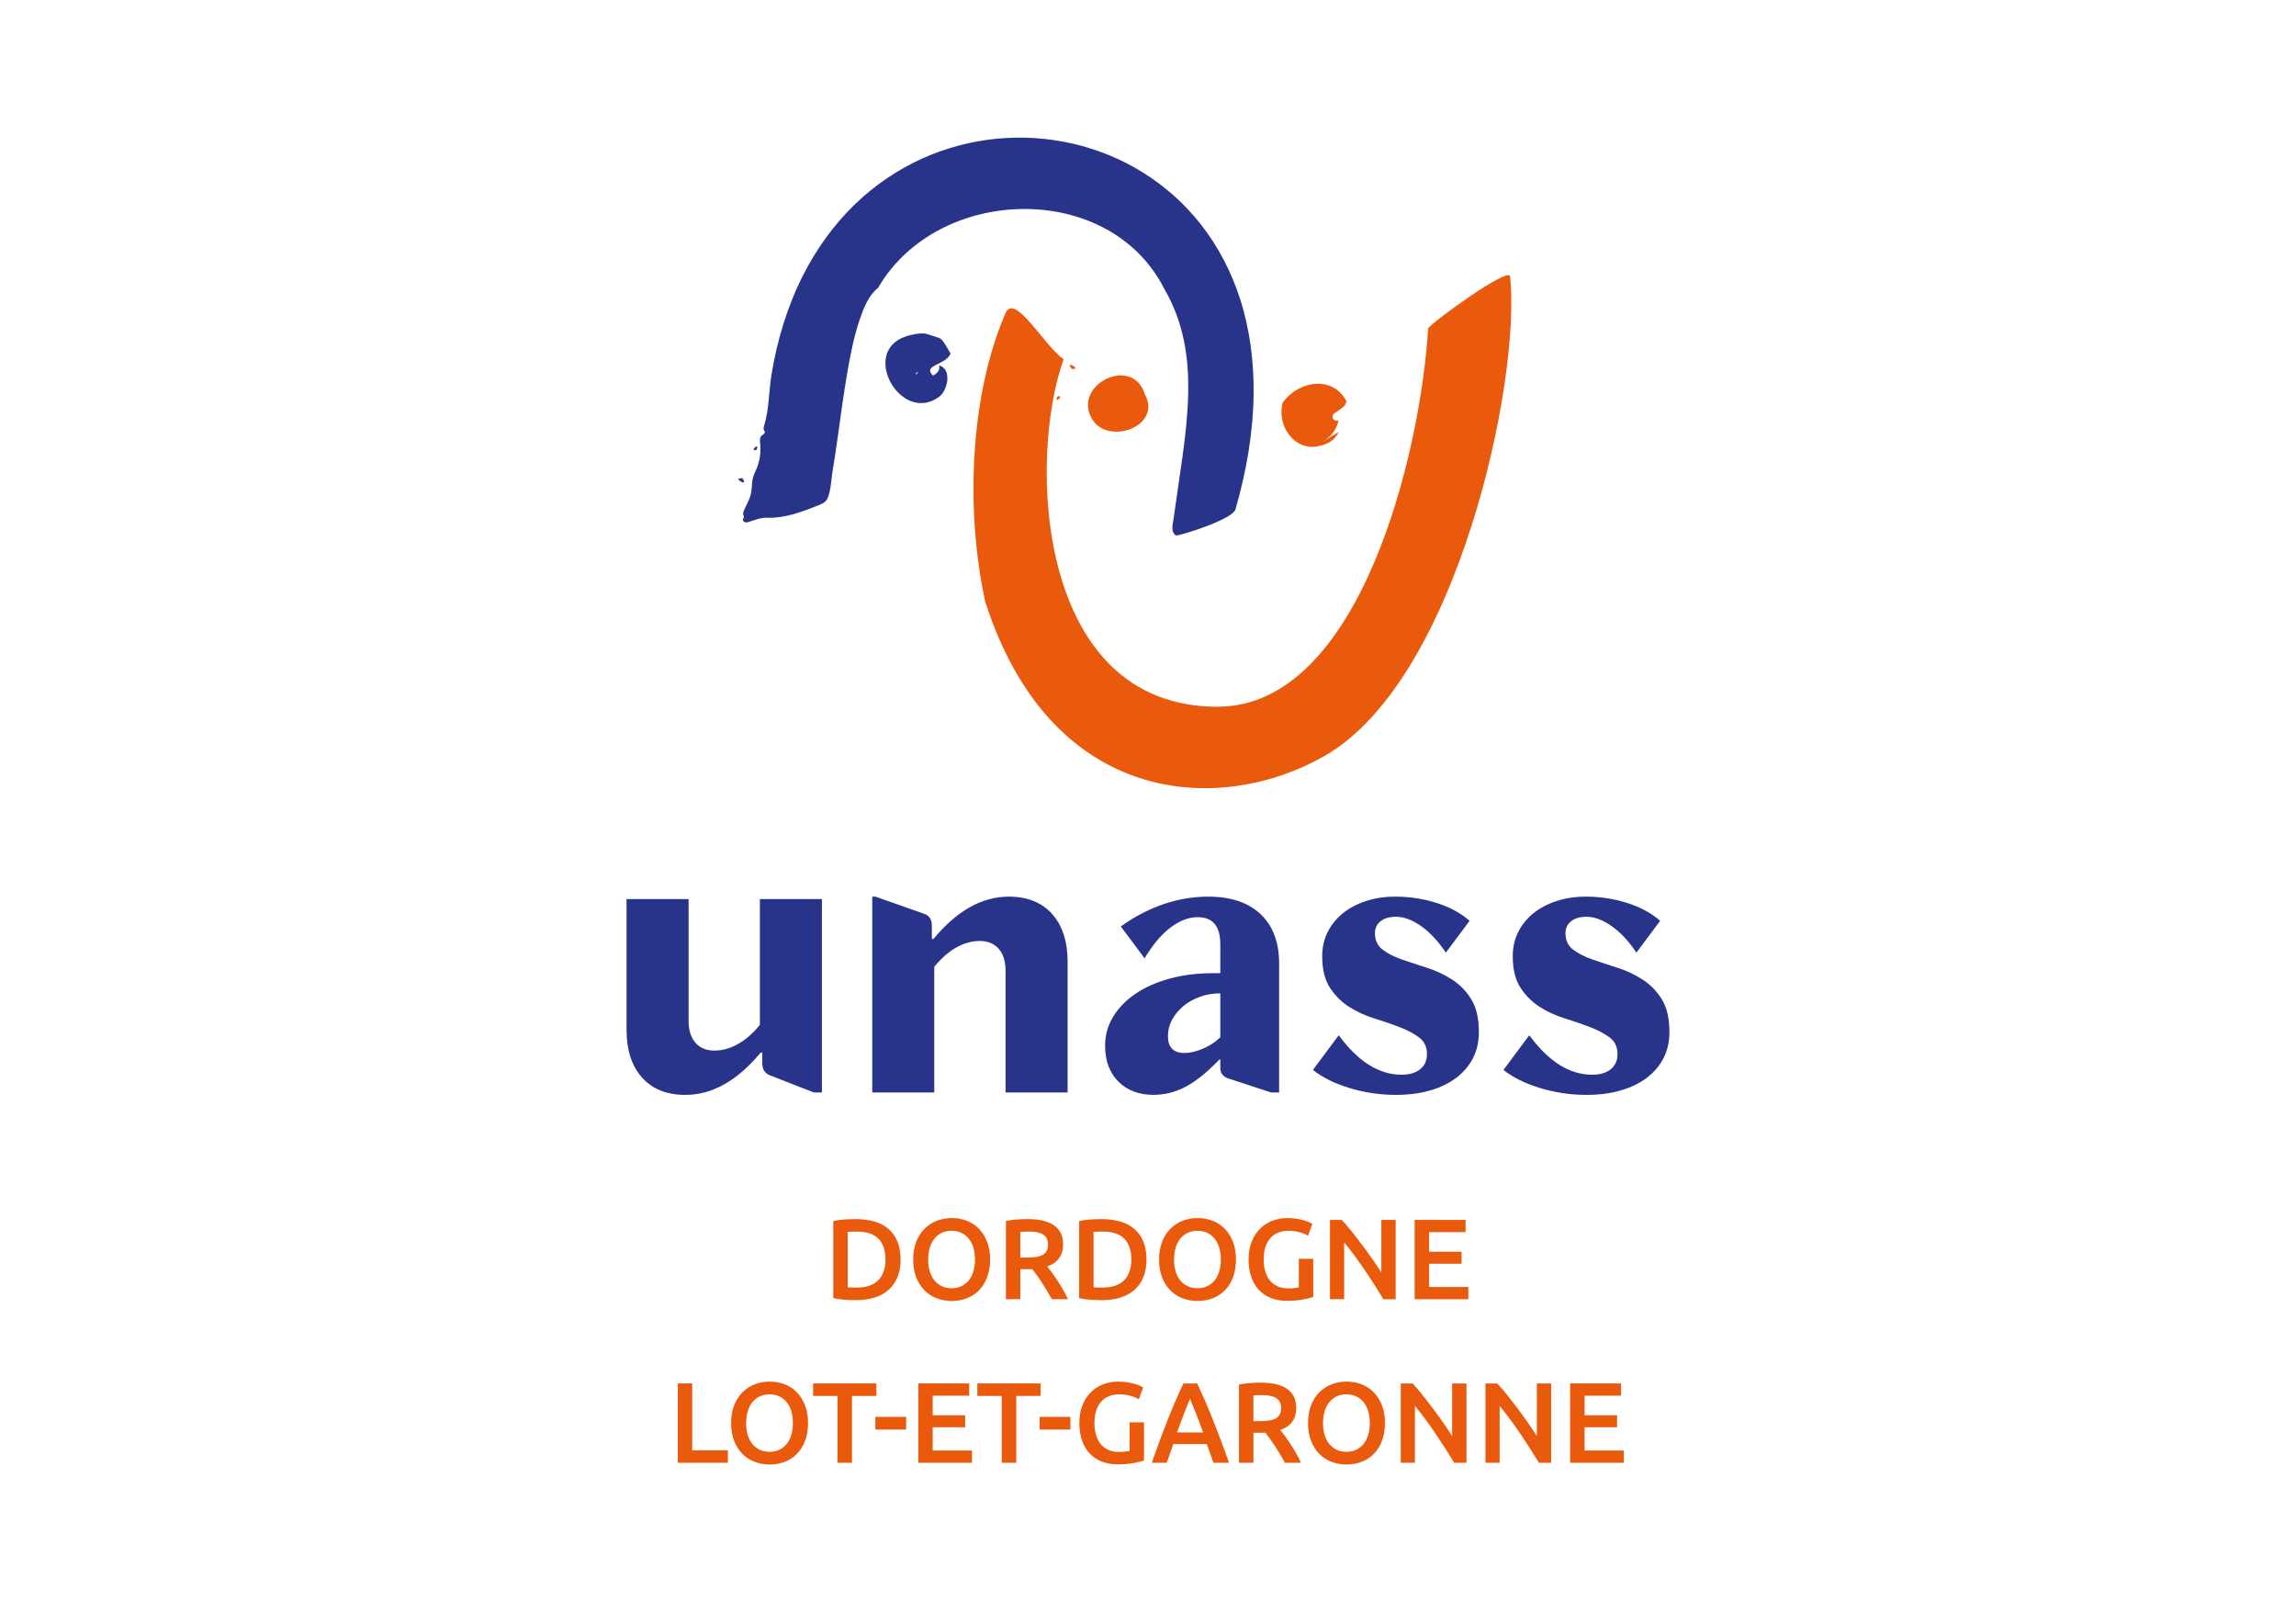 <?xml version="1.0" encoding="UTF-8"?>
<svg id="Calque_1" xmlns="http://www.w3.org/2000/svg" version="1.1" viewBox="0 0 1190.55 841.89">
  <!-- Generator: Adobe Illustrator 29.1.0, SVG Export Plug-In . SVG Version: 2.1.0 Build 142)  -->
  <defs>
    <style>
      .st0 {
        fill: #e95a0c;
      }

      .st1 {
        fill: #28348a;
      }
    </style>
  </defs>
  <g>
    <path class="st0" d="M466.98,652.99c0,3.56-.55,6.66-1.66,9.29-1.11,2.63-2.68,4.83-4.72,6.59-2.04,1.76-4.49,3.07-7.36,3.92-2.87.85-6.04,1.28-9.53,1.28-1.66,0-3.54-.07-5.64-.21-2.1-.14-4.1-.42-5.99-.86v-39.95c1.9-.43,3.92-.71,6.05-.83,2.14-.12,4.04-.18,5.7-.18,3.44,0,6.59.41,9.44,1.22,2.85.81,5.29,2.08,7.33,3.8,2.04,1.72,3.61,3.9,4.72,6.53,1.11,2.63,1.66,5.77,1.66,9.41ZM439.56,667.41c.44.04,1.01.07,1.72.09.71.02,1.68.03,2.91.03,5.02,0,8.77-1.28,11.25-3.83,2.47-2.55,3.71-6.12,3.71-10.71s-1.21-8.25-3.62-10.74c-2.41-2.49-6.15-3.74-11.22-3.74-2.22,0-3.8.06-4.75.18v28.73Z"/>
    <path class="st0" d="M513.4,652.99c0,3.52-.52,6.63-1.57,9.32-1.05,2.69-2.47,4.94-4.27,6.74-1.8,1.8-3.91,3.16-6.32,4.07-2.41.91-4.99,1.37-7.72,1.37s-5.31-.46-7.75-1.37c-2.43-.91-4.55-2.26-6.35-4.07-1.8-1.8-3.23-4.04-4.3-6.74-1.07-2.69-1.6-5.8-1.6-9.32s.53-6.62,1.6-9.29,2.52-4.92,4.36-6.74c1.84-1.82,3.97-3.18,6.38-4.1,2.41-.91,4.97-1.37,7.66-1.37s5.24.46,7.66,1.37c2.41.91,4.52,2.28,6.32,4.1,1.8,1.82,3.23,4.07,4.3,6.74s1.6,5.77,1.6,9.29ZM481.29,652.99c0,2.26.28,4.3.83,6.14.55,1.84,1.35,3.4,2.4,4.69,1.05,1.29,2.32,2.29,3.83,3,1.5.71,3.21,1.07,5.1,1.07s3.54-.36,5.04-1.07c1.5-.71,2.78-1.71,3.83-3,1.05-1.29,1.85-2.85,2.4-4.69.55-1.84.83-3.89.83-6.14s-.28-4.3-.83-6.14c-.55-1.84-1.36-3.4-2.4-4.69-1.05-1.29-2.32-2.29-3.83-3-1.5-.71-3.19-1.07-5.04-1.07s-3.6.36-5.1,1.07c-1.5.71-2.78,1.72-3.83,3.03-1.05,1.31-1.85,2.87-2.4,4.69-.55,1.82-.83,3.86-.83,6.11Z"/>
    <path class="st0" d="M532.93,632.03c5.94,0,10.48,1.09,13.62,3.26,3.15,2.18,4.72,5.5,4.72,9.97,0,5.58-2.75,9.36-8.25,11.34.75.91,1.6,2.02,2.55,3.32s1.92,2.72,2.91,4.24c.99,1.52,1.94,3.09,2.85,4.69.91,1.6,1.72,3.18,2.43,4.72h-8.37c-.75-1.42-1.56-2.86-2.43-4.3-.87-1.44-1.75-2.85-2.64-4.21-.89-1.37-1.77-2.65-2.64-3.86-.87-1.21-1.68-2.29-2.43-3.24-.55.04-1.03.06-1.42.06h-4.75v15.55h-7.48v-40.54c1.82-.39,3.76-.66,5.82-.8,2.06-.14,3.9-.21,5.52-.21ZM533.46,638.5c-1.58,0-3.05.06-4.39.18v13.3h3.26c1.82,0,3.42-.1,4.81-.3,1.38-.2,2.54-.55,3.47-1.07.93-.51,1.63-1.21,2.11-2.08.48-.87.71-1.98.71-3.32,0-1.27-.24-2.33-.71-3.21-.47-.87-1.16-1.56-2.05-2.08-.89-.51-1.95-.88-3.18-1.1-1.23-.22-2.57-.33-4.04-.33Z"/>
    <path class="st0" d="M594.48,652.99c0,3.56-.55,6.66-1.66,9.29-1.11,2.63-2.68,4.83-4.72,6.59-2.04,1.76-4.49,3.07-7.36,3.92-2.87.85-6.04,1.28-9.53,1.28-1.66,0-3.54-.07-5.64-.21-2.1-.14-4.1-.42-5.99-.86v-39.95c1.9-.43,3.92-.71,6.05-.83,2.14-.12,4.04-.18,5.7-.18,3.44,0,6.59.41,9.44,1.22,2.85.81,5.29,2.08,7.33,3.8,2.04,1.72,3.61,3.9,4.72,6.53,1.11,2.63,1.66,5.77,1.66,9.41ZM567.05,667.41c.44.04,1.01.07,1.72.09.71.02,1.68.03,2.91.03,5.02,0,8.77-1.28,11.25-3.83,2.47-2.55,3.71-6.12,3.71-10.71s-1.21-8.25-3.62-10.74c-2.41-2.49-6.15-3.74-11.22-3.74-2.22,0-3.8.06-4.75.18v28.73Z"/>
    <path class="st0" d="M640.89,652.99c0,3.52-.53,6.63-1.57,9.32-1.05,2.69-2.47,4.94-4.27,6.74-1.8,1.8-3.91,3.16-6.32,4.07-2.41.91-4.99,1.37-7.72,1.37s-5.31-.46-7.75-1.37c-2.43-.91-4.55-2.26-6.35-4.07-1.8-1.8-3.23-4.04-4.3-6.74-1.07-2.69-1.6-5.8-1.6-9.32s.53-6.62,1.6-9.29,2.52-4.92,4.36-6.74c1.84-1.82,3.97-3.18,6.38-4.1,2.41-.91,4.97-1.37,7.66-1.37s5.24.46,7.66,1.37c2.41.91,4.52,2.28,6.32,4.1,1.8,1.82,3.24,4.07,4.3,6.74s1.6,5.77,1.6,9.29ZM608.78,652.99c0,2.26.28,4.3.83,6.14.55,1.84,1.35,3.4,2.4,4.69,1.05,1.29,2.32,2.29,3.83,3,1.5.71,3.21,1.07,5.1,1.07s3.54-.36,5.04-1.07c1.5-.71,2.78-1.71,3.83-3,1.05-1.29,1.85-2.85,2.4-4.69.55-1.84.83-3.89.83-6.14s-.28-4.3-.83-6.14c-.55-1.84-1.36-3.4-2.4-4.69-1.05-1.29-2.33-2.29-3.83-3-1.5-.71-3.19-1.07-5.04-1.07s-3.6.36-5.1,1.07c-1.5.71-2.78,1.72-3.83,3.03-1.05,1.31-1.85,2.87-2.4,4.69-.55,1.82-.83,3.86-.83,6.11Z"/>
    <path class="st0" d="M668.31,638.09c-4.23,0-7.47,1.32-9.7,3.95-2.24,2.63-3.35,6.28-3.35,10.95,0,2.22.27,4.24.8,6.08s1.33,3.41,2.37,4.72c1.05,1.31,2.35,2.32,3.92,3.06,1.56.73,3.39,1.1,5.49,1.1,1.31,0,2.43-.05,3.38-.15.95-.1,1.7-.23,2.25-.39v-14.78h7.48v19.76c-1.03.4-2.77.83-5.22,1.31-2.45.47-5.28.71-8.49.71-2.97,0-5.68-.47-8.13-1.42-2.45-.95-4.54-2.33-6.26-4.15-1.72-1.82-3.06-4.06-4.01-6.71-.95-2.65-1.42-5.7-1.42-9.14s.52-6.49,1.57-9.14c1.05-2.65,2.48-4.9,4.3-6.74,1.82-1.84,3.96-3.24,6.41-4.18,2.45-.95,5.06-1.42,7.83-1.42,1.9,0,3.59.13,5.07.39,1.48.26,2.76.54,3.83.86s1.95.65,2.64,1.01c.69.36,1.18.61,1.45.77l-2.25,6.11c-1.19-.71-2.66-1.32-4.42-1.81-1.76-.49-3.61-.74-5.55-.74Z"/>
    <path class="st0" d="M717.34,673.58c-1.35-2.26-2.85-4.68-4.51-7.27s-3.38-5.2-5.16-7.83c-1.78-2.63-3.59-5.18-5.43-7.66s-3.59-4.7-5.25-6.68v29.44h-7.36v-41.13h6.11c1.58,1.66,3.28,3.63,5.1,5.91,1.82,2.28,3.65,4.64,5.49,7.09,1.84,2.45,3.62,4.92,5.34,7.39,1.72,2.47,3.25,4.78,4.6,6.92v-27.3h7.42v41.13h-6.35Z"/>
    <path class="st0" d="M733.54,673.58v-41.13h26.41v6.35h-18.93v10.15h16.86v6.23h-16.86v12.05h20.36v6.35h-27.84Z"/>
    <path class="st0" d="M377.45,751.9v6.47h-26v-41.13h7.48v34.66h18.52Z"/>
    <path class="st0" d="M419,737.78c0,3.52-.52,6.63-1.57,9.32-1.05,2.69-2.47,4.94-4.27,6.74-1.8,1.8-3.91,3.16-6.32,4.07-2.41.91-4.99,1.37-7.72,1.37s-5.31-.46-7.75-1.37c-2.43-.91-4.55-2.26-6.35-4.07-1.8-1.8-3.23-4.04-4.3-6.74-1.07-2.69-1.6-5.8-1.6-9.32s.53-6.62,1.6-9.29,2.52-4.92,4.36-6.74c1.84-1.82,3.97-3.18,6.38-4.1,2.41-.91,4.97-1.37,7.66-1.37s5.24.46,7.66,1.37c2.41.91,4.52,2.28,6.32,4.1,1.8,1.82,3.23,4.07,4.3,6.74s1.6,5.77,1.6,9.29ZM386.89,737.78c0,2.26.28,4.3.83,6.14.55,1.84,1.35,3.4,2.4,4.69,1.05,1.29,2.32,2.29,3.83,3,1.5.71,3.21,1.07,5.1,1.07s3.54-.36,5.04-1.07c1.5-.71,2.78-1.71,3.83-3,1.05-1.29,1.85-2.85,2.4-4.69.55-1.84.83-3.89.83-6.14s-.28-4.3-.83-6.14c-.55-1.84-1.36-3.4-2.4-4.69-1.05-1.29-2.32-2.29-3.83-3-1.5-.71-3.19-1.07-5.04-1.07s-3.6.36-5.1,1.07c-1.5.71-2.78,1.72-3.83,3.03-1.05,1.31-1.85,2.87-2.4,4.69-.55,1.82-.83,3.86-.83,6.11Z"/>
    <path class="st0" d="M454.43,717.24v6.47h-12.64v34.66h-7.54v-34.66h-12.64v-6.47h32.82Z"/>
    <path class="st0" d="M453.9,734.57h15.97v6.59h-15.97v-6.59Z"/>
    <path class="st0" d="M476.15,758.37v-41.13h26.41v6.35h-18.93v10.15h16.86v6.23h-16.86v12.05h20.36v6.35h-27.84Z"/>
    <path class="st0" d="M539.6,717.24v6.47h-12.64v34.66h-7.54v-34.66h-12.64v-6.47h32.82Z"/>
    <path class="st0" d="M539.07,734.57h15.97v6.59h-15.97v-6.59Z"/>
    <path class="st0" d="M580.56,722.88c-4.23,0-7.47,1.32-9.7,3.95-2.24,2.63-3.35,6.28-3.35,10.95,0,2.22.27,4.24.8,6.08s1.33,3.41,2.37,4.72c1.05,1.31,2.35,2.32,3.92,3.06,1.56.73,3.39,1.1,5.49,1.1,1.31,0,2.43-.05,3.38-.15.95-.1,1.7-.23,2.26-.39v-14.78h7.48v19.76c-1.03.4-2.77.83-5.22,1.31-2.45.47-5.28.71-8.49.71-2.97,0-5.68-.47-8.13-1.42-2.45-.95-4.54-2.33-6.26-4.15-1.72-1.82-3.06-4.06-4.01-6.71-.95-2.65-1.42-5.7-1.42-9.14s.52-6.49,1.57-9.14c1.05-2.65,2.48-4.9,4.3-6.74,1.82-1.84,3.96-3.24,6.41-4.18,2.45-.95,5.06-1.42,7.83-1.42,1.9,0,3.59.13,5.07.39,1.48.26,2.76.54,3.83.86s1.95.65,2.64,1.01c.69.36,1.18.61,1.45.77l-2.26,6.11c-1.19-.71-2.66-1.32-4.42-1.81-1.76-.49-3.61-.74-5.55-.74Z"/>
    <path class="st0" d="M629.23,758.37c-.55-1.62-1.13-3.22-1.73-4.81-.6-1.58-1.17-3.21-1.73-4.87h-17.37c-.56,1.66-1.12,3.29-1.7,4.9-.58,1.6-1.14,3.2-1.7,4.78h-7.78c1.54-4.39,3-8.45,4.39-12.17,1.38-3.72,2.74-7.24,4.06-10.56,1.32-3.32,2.64-6.49,3.94-9.5,1.3-3.01,2.65-5.97,4.03-8.9h7.14c1.38,2.93,2.73,5.9,4.04,8.9,1.31,3.01,2.62,6.17,3.95,9.5,1.33,3.32,2.69,6.85,4.1,10.56,1.4,3.72,2.88,7.78,4.42,12.17h-8.07ZM617.09,725.19c-.91,2.1-1.95,4.65-3.12,7.66-1.17,3.01-2.38,6.27-3.65,9.79h13.53c-1.27-3.52-2.49-6.81-3.68-9.85-1.19-3.05-2.22-5.58-3.09-7.6Z"/>
    <path class="st0" d="M653.8,716.82c5.94,0,10.48,1.09,13.62,3.26,3.15,2.18,4.72,5.5,4.72,9.97,0,5.58-2.75,9.36-8.25,11.34.75.91,1.6,2.02,2.55,3.32s1.92,2.72,2.91,4.24,1.94,3.09,2.85,4.69c.91,1.6,1.72,3.18,2.43,4.72h-8.37c-.75-1.42-1.56-2.86-2.43-4.3-.87-1.44-1.75-2.85-2.64-4.21s-1.77-2.65-2.64-3.86c-.87-1.21-1.68-2.29-2.43-3.24-.55.04-1.03.06-1.42.06h-4.75v15.55h-7.48v-40.54c1.82-.39,3.76-.66,5.82-.8,2.06-.14,3.9-.21,5.52-.21ZM654.33,723.29c-1.58,0-3.05.06-4.39.18v13.3h3.26c1.82,0,3.42-.1,4.81-.3,1.38-.2,2.54-.55,3.47-1.07.93-.51,1.63-1.21,2.11-2.08.47-.87.71-1.98.71-3.32,0-1.27-.24-2.33-.71-3.21-.48-.87-1.16-1.56-2.05-2.08-.89-.51-1.95-.88-3.18-1.1-1.23-.22-2.57-.33-4.04-.33Z"/>
    <path class="st0" d="M718.14,737.78c0,3.52-.53,6.63-1.57,9.32-1.05,2.69-2.47,4.94-4.27,6.74-1.8,1.8-3.91,3.16-6.32,4.07-2.41.91-4.99,1.37-7.72,1.37s-5.31-.46-7.75-1.37c-2.43-.91-4.55-2.26-6.35-4.07-1.8-1.8-3.23-4.04-4.3-6.74-1.07-2.69-1.6-5.8-1.6-9.32s.53-6.62,1.6-9.29,2.52-4.92,4.36-6.74c1.84-1.82,3.97-3.18,6.38-4.1,2.41-.91,4.96-1.37,7.66-1.37s5.24.46,7.66,1.37c2.41.91,4.52,2.28,6.32,4.1,1.8,1.82,3.24,4.07,4.3,6.74s1.6,5.77,1.6,9.29ZM686.03,737.78c0,2.26.28,4.3.83,6.14.55,1.84,1.35,3.4,2.4,4.69,1.05,1.29,2.32,2.29,3.83,3,1.5.71,3.21,1.07,5.1,1.07s3.54-.36,5.04-1.07c1.5-.71,2.78-1.71,3.83-3,1.05-1.29,1.85-2.85,2.4-4.69.55-1.84.83-3.89.83-6.14s-.28-4.3-.83-6.14c-.55-1.84-1.36-3.4-2.4-4.69-1.05-1.29-2.33-2.29-3.83-3-1.5-.71-3.19-1.07-5.04-1.07s-3.6.36-5.1,1.07c-1.5.71-2.78,1.72-3.83,3.03-1.05,1.31-1.85,2.87-2.4,4.69-.55,1.82-.83,3.86-.83,6.11Z"/>
    <path class="st0" d="M754.05,758.37c-1.35-2.26-2.85-4.68-4.51-7.27s-3.38-5.2-5.16-7.83c-1.78-2.63-3.59-5.18-5.43-7.66s-3.59-4.7-5.25-6.68v29.44h-7.36v-41.13h6.11c1.58,1.66,3.28,3.63,5.1,5.91,1.82,2.28,3.65,4.64,5.49,7.09,1.84,2.45,3.62,4.92,5.34,7.39,1.72,2.47,3.25,4.78,4.6,6.92v-27.3h7.42v41.13h-6.35Z"/>
    <path class="st0" d="M797.97,758.37c-1.35-2.26-2.85-4.68-4.51-7.27s-3.38-5.2-5.16-7.83c-1.78-2.63-3.59-5.18-5.43-7.66s-3.59-4.7-5.25-6.68v29.44h-7.36v-41.13h6.11c1.58,1.66,3.28,3.63,5.1,5.91,1.82,2.28,3.65,4.64,5.49,7.09,1.84,2.45,3.62,4.92,5.34,7.39,1.72,2.47,3.25,4.78,4.6,6.92v-27.3h7.42v41.13h-6.35Z"/>
    <path class="st0" d="M814.17,758.37v-41.13h26.41v6.35h-18.93v10.15h16.86v6.23h-16.86v12.05h20.36v6.35h-27.84Z"/>
  </g>
  <g>
    <g>
      <path class="st1" d="M455.27,149.31c30.81-53.26,119.64-56.03,148.34.24,20.53,35.04,11.08,74.27,4.92,119.38-.4,2.94-1.65,7.14,1.39,8.72,3.04-.25,29.22-8.37,30.72-13.59,5.61-19.46,9.17-39.62,9.4-59.9.18-16.74-1.95-33.57-7.13-49.53-4.5-13.85-11.3-26.95-20.32-38.4-8.36-10.62-18.58-19.74-30.06-26.87-11.19-6.94-23.54-11.97-36.37-14.91-12.83-2.94-26.13-3.79-39.24-2.54-13.34,1.28-26.45,4.75-38.66,10.25-12.79,5.77-24.53,13.76-34.65,23.46-11.13,10.67-20.23,23.35-27.2,37.09-8.13,16.03-13.36,33.43-16.31,51.13-1.47,8.83-1.25,18.3-3.86,26.78-.23.76-.46,1.61-.14,2.33.16.36.46.68.49,1.08.06.84-.98,1.23-1.61,1.78-1.14,1.01-.95,2.8-.8,4.31.45,4.41-.22,8.93-1.94,13.02-.58,1.38-1.27,2.71-1.69,4.14-.83,2.83-.55,5.87-1.18,8.76-.64,2.95-2.37,5.66-3.54,8.45-.33.78-.66,1.64-.41,2.44.1.31.28.61.28.94,0,1.25-1.17,1.61.12,2.63.93.74,2.5.08,3.42-.23,3.25-1.07,5.42-1.94,8.97-1.84,8.95.25,17.57-3.08,25.91-6.36,1.37-.54,2.77-1.1,3.85-2.11,2.78-2.61,2.98-11.25,3.63-15.02.95-5.54,1.76-11.11,2.55-16.68,1.7-11.95,3.25-23.93,5.32-35.83,1.57-8.98,3.35-18.02,6.28-26.67,1.97-5.82,4.52-12.51,9.49-16.47Z"/>
      <path class="st1" d="M385.52,248.82c-.44-.15-.59-1.66-1.21-.79-4.45-.43,3.24,4.2,1.21.79Z"/>
      <path class="st1" d="M390.97,233.39c1.41.28,1.85-.88,1.65-1.94-.66-.12-2.23,1.06-1.65,1.94Z"/>
    </g>
    <g>
      <path class="st0" d="M783.03,143.31c-.57-5.25-39.86,23.21-42.52,26.94-3.68,63.65-35.09,196.16-109.19,196.16-94.65,0-98.16-129.51-79.79-180.14-10.29-7.25-25.42-34.94-30.19-23.85-18.28,42.44-20.89,101.38-10.49,149.47,34.27,106.73,122.03,111.03,176.21,79.89,68.7-39.49,101.75-195,95.98-248.47Z"/>
      <path class="st0" d="M556.27,191.21c4.34.52-3.1-4.2-1.17-.8.43.16.56,1.64,1.17.8Z"/>
      <path class="st0" d="M547.94,207.33c.64.12,2.19-1.02,1.61-1.88-1.36-.28-1.82.83-1.61,1.88Z"/>
      <path class="st0" d="M684.24,231.27l-1.39-.04c4.81-.25,9.42-2.9,11.29-7.28,0,0-8.62,5.28-8.63,5.29,4.32-2.64,7.5-6.03,8.57-11.34-.92.5-2.2.18-2.78-.69-.23-.35-.33-.77-.32-1.19.02-.63.3-1.25.79-1.63,2.82-2.18,6.19-3.5,6.1-5.98l.69.38c-6.93-14.58-25.1-11.56-33.44-.09-3.23,12.28,6.19,25.51,19.11,22.58Z"/>
      <path class="st0" d="M593.67,204.49c-6.29-20.75-37.93-4.97-27.4,12.77,8.31,13.93,36.49,3.76,27.4-12.77Z"/>
    </g>
    <g>
      <path class="st1" d="M492.92,183.32c-1.68-2.71-2.85-5.44-5.06-7.64.18-.22-7.61-2.71-8.26-2.76-3.17-.28-7.08.54-10.08,1.56-23.67,8.08-2.22,45.75,17.48,31.21,4.47-3.3,6.8-14.37-.12-16.27.83,2.44-1.06,4.3-3.08,5.31-3.17-3.15-.74-4.35,2.07-5.82,2.69-1.41,5.72-2.61,7.05-5.59ZM479.66,193.62h0,0s0,0,0,0ZM479.65,193.62s0,0,0,0c0,0,0,0,0,0h0ZM478.64,193.56h0s0,0,0,0ZM478.64,193.54h0s0,.01,0,.01c0,0,0-.01,0-.01ZM477.23,192.5s-.01,0-.02,0c0,0,.01,0,.02,0ZM477.21,192.5s-.02,0,0,0c0,0,0,0,0,0ZM476.06,192.92s.03-.02.05-.02c-.21.3-.66.9-.88,1.18,0,0-.05.01-.06.02l-.44-.4,1.55-1.02s-.16.23-.21.25h0ZM477.2,192.51s0,0-.01,0h.01s0,0,0,0ZM476.33,192.8s0,0,0,0c0,0,0,0,0,0h0ZM478.32,193.24s-.06-.04,0,0h0ZM478.68,193.8s.08.46.09.5c0-.02-.08-.47-.09-.5ZM479.65,193.63s0,0,0,0h-.02s.02,0,.02,0ZM479.66,193.62s0,0,0,0h0ZM479.54,193.65s-.01,0-.01,0h0s-.01,0-.02,0c0,0,0,0,0,0,0,0-.02,0-.02,0h.04Z"/>
      <path class="st1" d="M485.58,197.23s-.08-.05-.11-.02v.08s.09.04.12,0v-.07Z"/>
      <path class="st1" d="M485.12,197.06s-.07.03-.1.06v.07s.09-.02.11-.05v-.08Z"/>
    </g>
    <g>
      <path class="st1" d="M394.02,531.29v-65.17h32.17v100.27h-4.18l-22.98-8.98c-2.51-1.11-3.76-3.13-3.76-6.06v-5.64h-.84c-12.12,14.62-25.14,21.93-39.06,21.93-9.61,0-17.1-2.99-22.45-8.98-5.36-5.98-8.04-14.27-8.04-24.85v-67.68h32.17v63.08c0,4.88,1.18,8.67,3.55,11.39,2.37,2.71,5.64,4.07,9.82,4.07s8.28-1.15,12.33-3.45c4.04-2.3,7.8-5.6,11.28-9.92Z"/>
      <path class="st1" d="M484.46,566.38h-32.17v-101.52h1.67l25.48,8.98c2.51.98,3.76,3,3.76,6.06v6.89h.84c12.11-14.62,25.13-21.93,39.06-21.93,9.61,0,17.09,3,22.45,8.98,5.36,5.99,8.04,14.28,8.04,24.86v67.68h-32.17v-63.08c0-4.87-1.18-8.67-3.55-11.38-2.37-2.72-5.64-4.07-9.82-4.07s-8.29,1.15-12.32,3.45c-4.04,2.3-7.8,5.61-11.28,9.92v65.17Z"/>
      <path class="st1" d="M593.5,496.82l-12.32-16.5c6.96-5.01,14.27-8.84,21.93-11.49,7.66-2.64,15.46-3.97,23.39-3.97,11.7,0,20.75,3.03,27.16,9.09,6.4,6.06,9.61,14.59,9.61,25.59v66.84h-4.18l-22.35-7.31c-2.65-.97-3.97-2.78-3.97-5.43v-4.39h-.42c-6.27,6.55-12.08,11.25-17.44,14.1-5.36,2.86-10.97,4.28-16.82,4.28-7.52,0-13.58-2.3-18.17-6.89-4.6-4.6-6.89-10.79-6.89-18.59,0-5.43,1.39-10.44,4.18-15.04,2.78-4.6,6.65-8.56,11.59-11.91,4.94-3.34,10.83-5.96,17.65-7.83,6.82-1.88,14.34-2.82,22.56-2.82h3.76v-15.04c0-9.33-3.9-14-11.7-14-4.73,0-9.47,1.81-14.2,5.43-4.73,3.63-9.19,8.91-13.37,15.88ZM632.77,537.77v-22.77c-3.76,0-7.28.59-10.55,1.78-3.27,1.18-6.13,2.78-8.56,4.8-2.44,2.02-4.39,4.36-5.85,7-1.46,2.65-2.19,5.5-2.19,8.56,0,5.85,2.85,8.78,8.56,8.78,2.92,0,6.16-.76,9.71-2.3,3.55-1.53,6.51-3.48,8.88-5.85Z"/>
      <path class="st1" d="M680.81,554.68l13.37-17.96c10.03,13.65,20.89,20.47,32.59,20.47,4.04,0,7.24-.94,9.61-2.82,2.37-1.88,3.55-4.49,3.55-7.83,0-3.76-1.36-6.65-4.07-8.67-2.72-2.02-6.06-3.79-10.03-5.33-3.97-1.53-8.32-3.03-13.06-4.49-4.74-1.46-9.09-3.45-13.06-5.95-3.97-2.51-7.31-5.81-10.03-9.92-2.71-4.11-4.07-9.57-4.07-16.4,0-4.6.94-8.78,2.82-12.53,1.88-3.76,4.49-7,7.83-9.72,3.34-2.71,7.34-4.83,12.01-6.37,4.66-1.53,9.78-2.3,15.35-2.3,7.24,0,14.31,1.08,21.2,3.24,6.89,2.16,12.64,5.26,17.23,9.29l-12.32,16.5c-3.9-5.85-8.15-10.41-12.74-13.68-4.6-3.27-8.98-4.91-13.16-4.91-3.34,0-5.99.77-7.94,2.3-1.95,1.53-2.93,3.62-2.93,6.27,0,3.62,1.32,6.44,3.97,8.46,2.64,2.02,5.99,3.73,10.03,5.12,4.04,1.39,8.35,2.82,12.95,4.28,4.6,1.46,8.91,3.48,12.95,6.06,4.04,2.58,7.38,5.99,10.03,10.24,2.64,4.25,3.97,9.92,3.97,17.02,0,5.01-1.01,9.51-3.03,13.47-2.02,3.97-4.91,7.38-8.67,10.24-3.76,2.86-8.29,5.05-13.58,6.58-5.29,1.53-11.21,2.3-17.75,2.3-8.22,0-16.22-1.18-24.02-3.55-7.8-2.37-14.14-5.5-19.01-9.4Z"/>
      <path class="st1" d="M779.61,554.68l13.37-17.96c10.03,13.65,20.89,20.47,32.59,20.47,4.04,0,7.24-.94,9.61-2.82,2.37-1.88,3.55-4.49,3.55-7.83,0-3.76-1.36-6.65-4.07-8.67-2.72-2.02-6.06-3.79-10.03-5.33-3.97-1.53-8.32-3.03-13.06-4.49-4.74-1.46-9.09-3.45-13.06-5.95-3.97-2.51-7.31-5.81-10.03-9.92-2.71-4.11-4.07-9.57-4.07-16.4,0-4.6.94-8.78,2.82-12.53,1.88-3.76,4.49-7,7.83-9.72,3.34-2.71,7.34-4.83,12.01-6.37,4.66-1.53,9.78-2.3,15.35-2.3,7.24,0,14.31,1.08,21.2,3.24,6.89,2.16,12.64,5.26,17.23,9.29l-12.32,16.5c-3.9-5.85-8.15-10.41-12.74-13.68-4.6-3.27-8.98-4.91-13.16-4.91-3.34,0-5.99.77-7.94,2.3-1.95,1.53-2.93,3.62-2.93,6.27,0,3.62,1.32,6.44,3.97,8.46,2.64,2.02,5.99,3.73,10.03,5.12,4.04,1.39,8.35,2.82,12.95,4.28,4.6,1.46,8.91,3.48,12.95,6.06,4.04,2.58,7.38,5.99,10.03,10.24,2.64,4.25,3.97,9.92,3.97,17.02,0,5.01-1.01,9.51-3.03,13.47-2.02,3.97-4.91,7.38-8.67,10.24-3.76,2.86-8.29,5.05-13.58,6.58-5.29,1.53-11.21,2.3-17.75,2.3-8.22,0-16.22-1.18-24.02-3.55-7.8-2.37-14.14-5.5-19.01-9.4Z"/>
    </g>
  </g>
</svg>